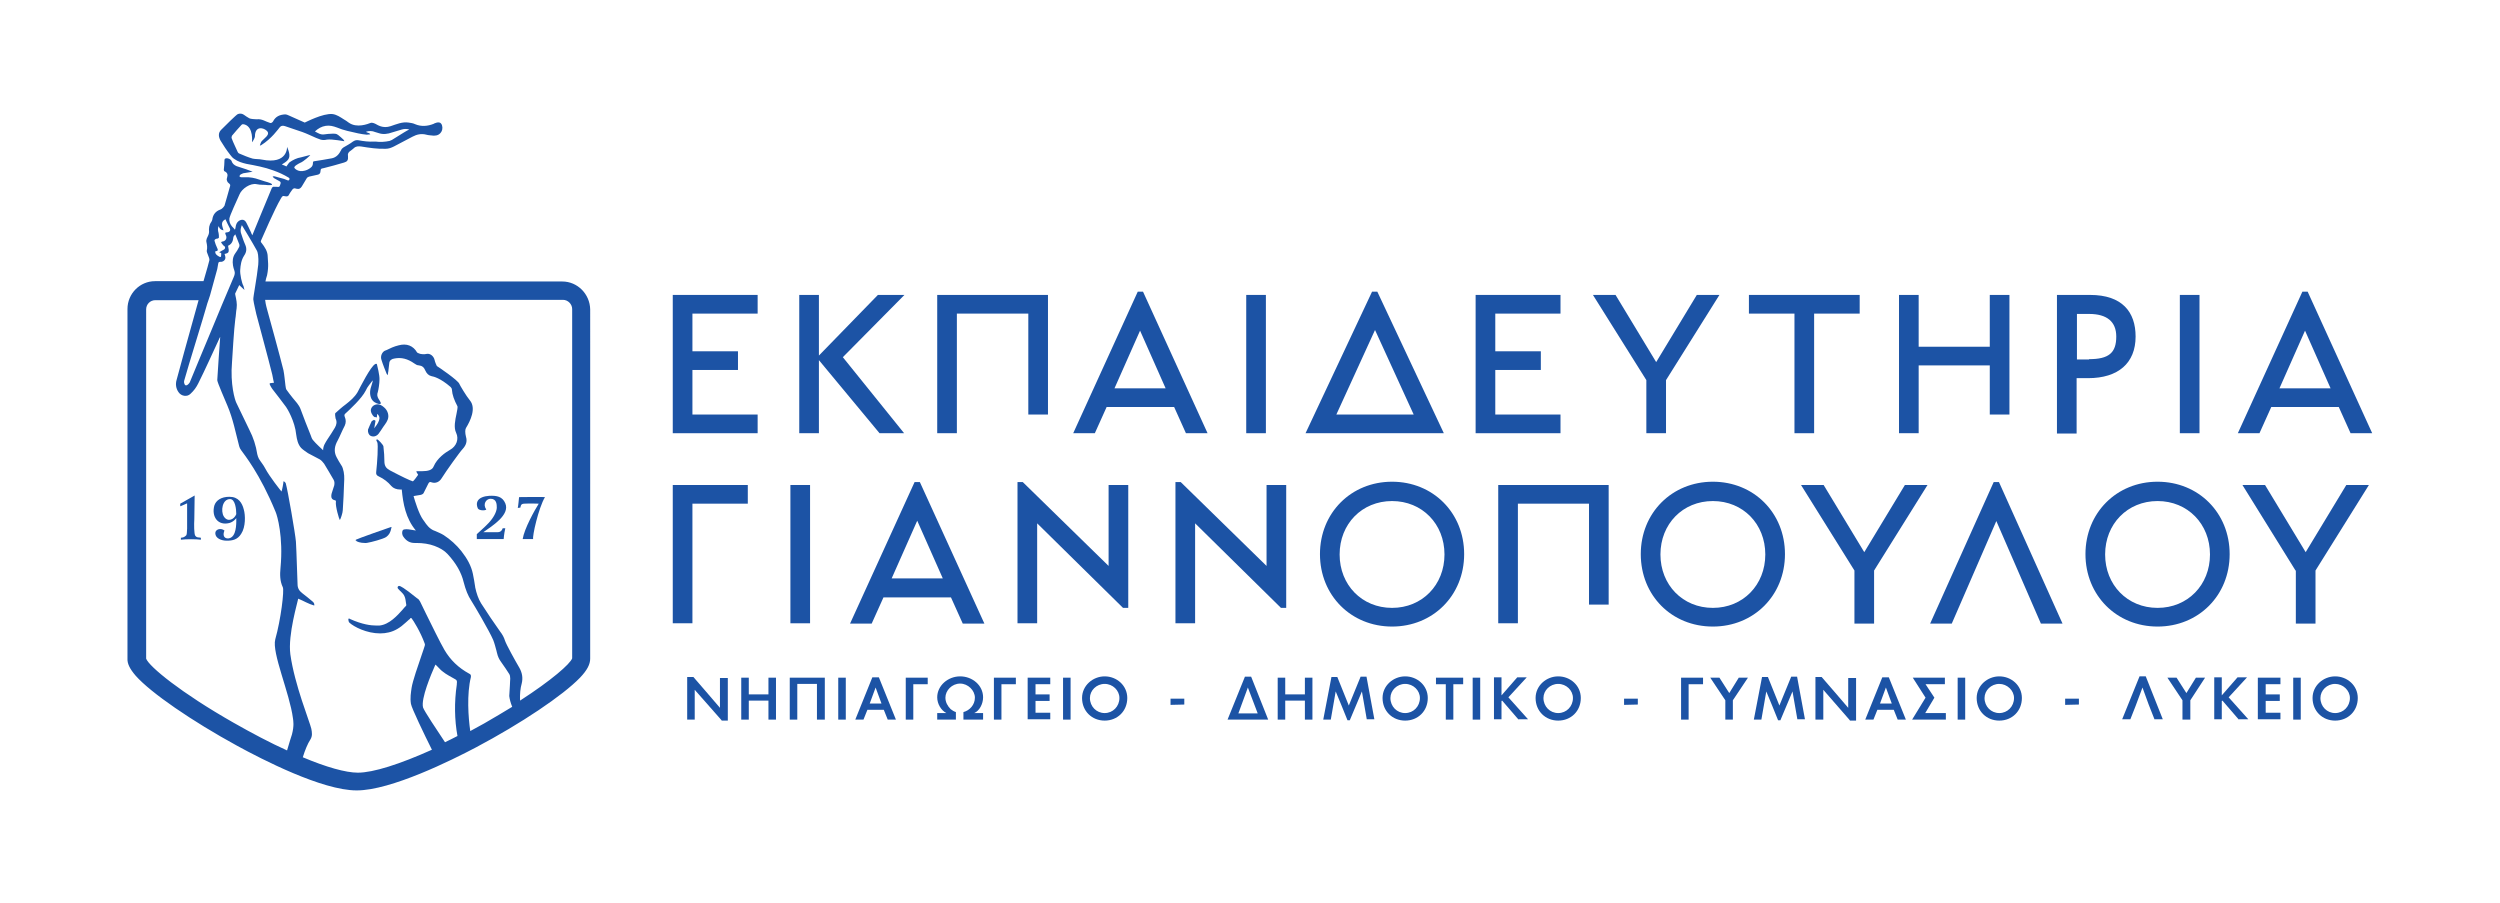 <?xml version="1.0" encoding="utf-8"?>
<!-- Generator: Adobe Illustrator 23.0.1, SVG Export Plug-In . SVG Version: 6.00 Build 0)  -->
<svg version="1.1" id="Layer_1" xmlns="http://www.w3.org/2000/svg" xmlns:xlink="http://www.w3.org/1999/xlink" x="0px" y="0px"
	 viewBox="0 0 762.9 275.7" style="enable-background:new 0 0 762.9 275.7;" xml:space="preserve">
<style type="text/css">
	.st0{fill:#1C53A5;}
	.st1{fill:#FFFFFF;}
</style>
<g>
	<g>
		<g>
			<g>
				<path class="st0" d="M205.3,90h25.9v5.7h-19.9v11.5h13.9v5.7h-13.9v13.6h19.9v5.7h-25.9V90z"/>
				<path class="st0" d="M249.9,109.9v22.3h-6V90h6v18.5l18-18.5h8.1l-18.8,19l18.7,23.2h-7.5L249.9,109.9z"/>
				<path class="st0" d="M286,90h33.8v36.5h-6V95.7H292v36.5h-6V90z"/>
				<path class="st0" d="M347.2,89h1.6l19.7,43.2h-6.6l-3.6-8h-20.6l-3.6,8h-6.6L347.2,89z M355.7,118.5l-7.8-17.6l-7.8,17.6H355.7z
					"/>
				<path class="st0" d="M380.3,90h6v42.2h-6V90z"/>
				<path class="st0" d="M418.7,89h1.6l20.3,43.2h-42.2L418.7,89z M431.4,126.5l-11.8-25.8l-11.8,25.8H431.4z"/>
				<path class="st0" d="M450.3,90h25.9v5.7h-19.9v11.5h13.9v5.7h-13.9v13.6h19.9v5.7h-25.9V90z"/>
				<path class="st0" d="M502.4,116L486.1,90h6.9l12.4,20.5L517.8,90h6.9L508.4,116v16.2h-6V116z"/>
				<path class="st0" d="M547.6,95.7h-13.9V90h33.8v5.7h-13.9v36.5h-6V95.7z"/>
				<path class="st0" d="M579.5,90h6v15.8h21.7V90h6v36.5h-6v-15h-21.7v20.7h-6V90z"/>
				<path class="st0" d="M627.7,90h10.1c9.8,0,13.9,5.2,13.9,12.7c0,8.1-5.3,12.7-14.5,12.7h-3.5v16.9h-6V90z M637.5,109.6
					c6,0,8.3-1.9,8.3-6.9c0-4.5-2.8-6.9-8.3-6.9h-3.7v13.9H637.5z"/>
				<path class="st0" d="M665.2,90h6v42.2h-6V90z"/>
				<path class="st0" d="M702.6,89h1.6l19.7,43.2h-6.6l-3.6-8h-20.6l-3.6,8h-6.6L702.6,89z M711.2,118.5l-7.8-17.6l-7.8,17.6H711.2z
					"/>
				<path class="st0" d="M205.3,148h22.9v5.7h-16.9v36.5h-6V148z"/>
				<path class="st0" d="M241.2,148h6v42.2h-6V148z"/>
				<path class="st0" d="M279.1,147.1h1.6l19.7,43.2h-6.6l-3.6-8h-20.6l-3.6,8h-6.6L279.1,147.1z M287.7,176.5l-7.8-17.6l-7.8,17.6
					H287.7z"/>
				<path class="st0" d="M310.5,147.1h1.6l26.2,25.6V148h6v37.5h-1.6l-26.2-25.8v30.5h-6V147.1z"/>
				<path class="st0" d="M358.7,147.1h1.6l26.2,25.6V148h6v37.5h-1.6l-26.2-25.8v30.5h-6V147.1z"/>
				<path class="st0" d="M402.8,169.1c0-12.6,9.5-22.1,22-22.1s22,9.5,22,22.1c0,12.6-9.5,22.1-22,22.1S402.8,181.7,402.8,169.1z
					 M424.8,185.5c9.2,0,16-7,16-16.3c0-9.3-6.8-16.3-16-16.3c-9.2,0-16,7-16,16.3C408.8,178.5,415.6,185.5,424.8,185.5z"/>
				<path class="st0" d="M457.1,148h33.8v36.5h-6v-30.8h-21.7v36.5h-6V148z"/>
				<path class="st0" d="M500.7,169.1c0-12.6,9.5-22.1,22-22.1c12.5,0,22,9.5,22,22.1c0,12.6-9.5,22.1-22,22.1
					C510.1,191.2,500.7,181.7,500.7,169.1z M522.7,185.5c9.2,0,16-7,16-16.3c0-9.3-6.8-16.3-16-16.3c-9.2,0-16,7-16,16.3
					C506.7,178.5,513.5,185.5,522.7,185.5z"/>
				<path class="st0" d="M565.9,174.1L549.6,148h6.9l12.4,20.5l12.4-20.5h6.9l-16.3,26.1v16.2h-6V174.1z"/>
				<path class="st0" d="M608.4,147.1h1.6l19.4,43.2h-6.6l-13.6-31.3l-13.6,31.3H589L608.4,147.1z"/>
				<path class="st0" d="M636.4,169.1c0-12.6,9.5-22.1,22-22.1c12.5,0,22,9.5,22,22.1c0,12.6-9.5,22.1-22,22.1
					C645.9,191.2,636.4,181.7,636.4,169.1z M658.4,185.5c9.2,0,16-7,16-16.3c0-9.3-6.8-16.3-16-16.3c-9.2,0-16,7-16,16.3
					C642.4,178.5,649.2,185.5,658.4,185.5z"/>
				<path class="st0" d="M700.5,174.1L684.3,148h6.9l12.4,20.5l12.4-20.5h6.9l-16.3,26.1v16.2h-6V174.1z"/>
			</g>
		</g>
	</g>
	<g>
		<path class="st0" d="M113.1,133c0.2,0.1,0.5,0.2,0.8,0.2c0.6,0,1.2-0.3,1.6-0.8c0.5-0.7,1-1.4,1.5-2.2l0.5-0.7
			c0.3-0.4,0.6-0.9,0.8-1.4c0.5-1.2,0.1-2.8-1.1-3.8c-0.6-0.5-1.2-1-2.2-0.9c-0.9,0.1-1.6,0.7-1.8,1.5c-0.2,0.7,0.4,1.9,1,2.3
			c0.1,0.1,0.2,0.1,0.3,0.1c0.1,0,0.1,0,0.2,0l0.3,0.1l0.1-1.1c0.4,0.3,0.7,0.8,0.7,1.3c-0.1,1.1-0.7,1.9-1.3,2.7
			c-0.1,0.1-0.2,0.3-0.3,0.4l0.4-2.3l-0.5-0.3l-0.1,0.1c-0.1,0-0.1,0.1-0.2,0.1c-0.2,0.1-0.4,0.2-0.5,0.5c-0.3,0.7-0.7,1.5-1,2.3
			C112.2,131.9,112.5,132.7,113.1,133z"/>
		<path class="st0" d="M111.4,165.7c0.3,0,0.7,0,0.9-0.1c0.8-0.1,4.6-1.1,5.5-1.7c0.9-0.6,1.4-1.5,1.6-2.7l0.1-0.4l-0.4,0.1
			c-0.1,0-10.3,3.6-10.5,3.8l-0.1,0.2l0.2,0.1C108.8,165.3,110,165.7,111.4,165.7z"/>
		<path class="st0" d="M57.1,153.6v4.9c0,1.3,0.1,4.6-0.3,4.9c-0.6,0.5-0.7,0.6-1.6,0.7l0,0.6c1.5-0.2,4.7-0.2,6.1,0v-0.6
			c-0.8-0.2-1.1,0.1-1.7-0.6c-0.4-0.5-0.4-3.5-0.3-5.1v0l0.1-7.2l-4.4,2.5l0,0l0,0.8L57.1,153.6L57.1,153.6z"/>
		<path class="st0" d="M70,159.6c1.4-0.4,2.1-1.5,2.1-1.5c0,0.8,0.2,4.6-1.4,5.8c-1.1,0.9-3.2,0.4-2.2-2c-1.1-0.9-2.8-0.4-2.8,0.8
			c0,1.6,1.9,2.3,3.5,2.3c1.7,0,3.3-0.3,4.4-2.1c1.4-2.1,1.3-5.7,0.8-7.4c-0.5-2-1.6-3.9-4.4-3.9c-2.5,0-4.1,1.1-4.6,2.7
			C64.5,157.7,66.5,160.5,70,159.6z M70.2,152.3c1.6,0,1.9,3.1,1.9,4.6c-0.6,1.6-2.6,2.6-3.8,0.7C67.3,156,67.8,152.3,70.2,152.3z"
			/>
		<path class="st0" d="M148.4,155.5c-1.2-1.7,0-3.3,1.3-3.3c1.9,0,1.9,1.8,1.9,2.8c-0.1,1.3-1,3-2.5,4.6c-1.4,1.5-3,2.8-3.6,3.4
			c0,0,0,1.5,0,1.5h8.2c0,0,0.1-1.6,0.5-3.3c0,0-0.8,0-0.8,0c-0.4,1.3-1.4,1.2-1.8,1.2c-0.3,0-4.1,0-4.1,0c2.7-1.9,8.2-5.3,6.7-8.8
			c-0.9-2.1-2.6-2.4-4.9-2.3c-1.6,0.1-3.1,0.6-3.6,1.7c-0.3,0.6-0.2,1.4,0.1,2.1C146.1,155.8,147.9,155.9,148.4,155.5z"/>
		<path class="st0" d="M158.8,154.9c0.1-0.3,0-1.2,1.2-1.2c1.6-0.1,4.4,0,4.4,0c-1.2,1.9-4.4,7.6-4.9,10.8c0,0,3.2,0,3.2,0
			c-0.3-0.8,1.6-9.4,3.6-12.8c0-0.1-7.9,0-7.9,0c0,0-0.3,3.2-0.4,3.3C158,155,158.8,154.9,158.8,154.9z"/>
		<path class="st0" d="M171.6,85.9H81c0.1-0.6,0.3-1.3,0.5-1.9c0.6-2.9,0.2-4.6,0.2-5.6c0-1.7-0.9-3-1.9-4.3
			c-0.2-0.2-0.3-0.4-0.1-0.8c0.4-0.9,4.1-9.5,6-12.7c0.5-0.8,0.5-0.9,1.4-0.7c0.5,0.1,0.9,0,1.1-0.5c0.2-0.4,0.4-0.7,0.7-1.1
			c0.5-0.8,0.8-1,1.6-0.7c0.8,0.2,1.2-0.1,1.6-0.7c0.5-0.8,1-1.7,1.5-2.5c0.1-0.2,0.4-0.4,0.7-0.5c0.9-0.2,1.8-0.4,2.7-0.6
			c0.5-0.1,0.8-0.5,0.8-1c0.1-0.9,0.1-0.8,1-1c2.1-0.5,4.1-1.1,6.2-1.7c1-0.3,1.3-0.7,1.2-2c-0.1-0.5,0-0.9,0.4-1.3
			c0.5-0.4,1-0.7,1.4-1.1c0.6-0.6,1.4-0.6,2.2-0.5c2.5,0.4,5,0.8,7.5,0.7c0.9,0,1.7-0.3,2.5-0.7c1.9-1,3.8-2,5.7-3
			c1.3-0.7,2.7-1,4.2-0.6c0.7,0.2,1.5,0.2,2.3,0.3c1.1,0,1.9-0.4,2.4-1.4c0.3-0.6,0.3-1.7-0.2-2.3c-0.6-0.8-2.2,0-2.3,0.1
			c-1.8,0.7-3.7,0.9-5.6,0.1c-0.6-0.3-1.3-0.4-2-0.5c-1.9-0.3-3.7,0.5-5.5,1.1c-2.4,0.8-4-0.4-4.6-0.7c0,0-0.9-0.5-1.5-0.3
			c-0.8,0.3-4.2,1.7-6.7-0.1c-0.5-0.4-1-0.7-1.5-1c-1.1-0.7-2.1-1.4-3.4-1.6c-3-0.3-8.4,2.6-8.5,2.6c-1.6-0.7-3.1-1.4-4.7-2.1
			c-0.4-0.2-0.9-0.4-1.3-0.4c-1.6,0.1-2.9,0.6-3.7,2.2c-0.1,0.1-0.2,0.2-0.3,0.3c-0.2,0.1-0.4,0.2-0.6,0.1c-1.4-0.4-2.4-1.3-4.1-1.1
			c-0.4,0-1.9-0.1-2.2-0.3c-0.6-0.3-1.1-0.7-1.7-1.1c-0.6-0.4-1.2-0.4-1.8-0.2c-0.5,0.2-3.8,3.5-5.1,4.8c-1,1-0.8,2.2-0.2,3.3
			c0.9,1.5,1.9,3,3,4.4c0.3,0.4,0.7,0.9,1.2,1.2c1.1,0.8,2.4,1.2,3.7,1.5c2.7,0.5,5.5,1,8.2,2c1.7,0.6,3.2,1.3,4.7,2.2
			c0.3,0.2,0.3,0.4,0.2,0.6c-0.1,0.3-0.3,0.3-0.6,0.2c-0.3-0.1-0.7-0.3-1-0.4c-1-0.3-2-0.5-2.9-0.8c-0.2,0-0.4,0-0.6,0
			c0,0.1,0.3,0.5,0.5,0.6c0.5,0.3,1.1,0.6,1.6,0.9c0.4,0.2,0.4,0.5,0.3,0.8c-0.3,1-0.3,1-1.3,0.9c-0.2,0-0.3,0-0.5,0
			c-0.5-0.1-0.7,0.1-0.9,0.5c-1.7,4-5.6,13.6-5.9,14.3c-0.1-0.2-0.4-0.8-0.4-0.9c-0.5-1-0.9-2-1.4-2.9c-0.5-1-1.3-1.2-2.3-0.6
			c-0.7,0.5-0.9,1.2-1,1.9c0,0.2-0.1,0.5-0.2,0.8c-0.3-0.4-0.6-0.7-0.9-1c-0.6-0.7-0.9-1.6-0.8-2.4c0.1-0.9,2.4-5.8,3.1-7.4
			c0.7-1.7,3.3-3.5,5.2-3.1c1.4,0.3,2.1,0.1,3.5,0.3c0.3,0,1.1,0,1.2-0.1c0.2-0.4-1.1-0.7-1.3-0.8c-1.2-0.4-0.6-0.1-2.6-0.8
			c-1.4-0.5-2.8-0.8-4.4-0.7c-0.3,0-0.7,0-1,0c-1.1-0.1-0.4-0.8-0.2-0.9c0.4-0.2,0.8-0.4,1.2-0.4c0.7-0.1,2.3-0.4,2.4-0.4
			c-0.1-0.1-3.5-1.3-4.9-1.7c-0.7-0.3-1.3-0.8-1.5-1.5c-0.2-0.6-1.1-1-1.7-0.9c-0.3,0.1-0.5,0.2-0.5,0.6c0,1-0.1,1.9-0.2,2.9
			c0,0.2,0.1,0.5,0.3,0.5c0.8,0.4,1,1,0.7,1.9c-0.1,0.2-0.1,0.5-0.1,0.7c0.1,0.3,0.2,0.7,0.5,0.9c0.6,0.5,0.7,0.6,0.4,1.4
			c-0.5,1.9-1.1,3.8-1.6,5.6C68.3,63,68,63.7,67.1,64c-1.3,0.5-2.1,1.5-2.3,2.9c0,0.3-0.2,0.5-0.3,0.8c-0.7,0.9-0.8,2-0.7,3.1
			c0,0.3-0.1,0.6-0.2,0.9c-0.3,0.7-0.8,1.4-0.6,2.2c0.2,0.9,0.3,1.7,0.1,2.6c0,0.2,0,0.4,0.1,0.6c0.2,0.5,0.4,1,0.6,1.6
			c0.1,0.2,0.1,0.5,0.1,0.7c-0.1,0.5-0.8,3-1.8,6.4H47.3c-4.6,0-8.4,3.8-8.4,8.5v106.6c-0.1,1.6,0.7,3.2,2.5,5.3
			c4.6,5.2,17.1,13.8,31,21.4c7.5,4.1,25.9,13.6,36.4,13.6h0.1c10.4,0,28.9-9.2,36.3-13.1c13.8-7.3,26.6-15.9,31.8-21.3
			c2.2-2.3,3.1-4.1,3.1-5.8V94.4C180,89.7,176.2,85.9,171.6,85.9z M87.4,50.8c-0.4-0.2-0.8-0.4-1.4-0.6c1.2-0.8,2.5-1.4,2.3-3.1
			c-0.1-0.8-0.4-1.6-0.7-2.3c0,0,0.3,5.5-7.7,3.9c-0.9-0.2-1.9-0.1-2.8-0.3c-1.4-0.4-2.8-1-4.2-1.6c-0.2-0.1-0.3-0.3-0.4-0.5
			c-0.6-1.4-1.3-2.7-1.8-4.1c-0.1-0.2,0-0.6,0.1-0.8c0.9-1.1,1.9-2.2,2.9-3.3c0.3-0.3,0.6-0.2,1-0.1c2.7,0.9,2.2,5.3,2.2,5.4
			c0.1,0,0.9-1.3,0.9-1.8c0-3.1,2.4-2.8,3.6-1.7c1.3,1.2-0.9,2.3-1.7,3.4c-0.1,0.2-0.4,1-0.4,1.1c0,0,0,0,0.1,0
			c0.1,0,0.2-0.1,0.3-0.1c3.2-2,5.2-4.9,5.7-5.5c0.4-0.5,1-0.5,1.6-0.3c1.7,0.6,3.5,1.2,5.3,1.8c1.4,0.5,2.8,1.2,4.2,1.8
			c0.3,0.1,0.6,0.2,0.8,0.3c0.8,0.4,1.7,0.4,2.5,0.2c1.6-0.2,5.1,0.5,5.3,0.5c-0.1-0.2-0.2-0.4-0.3-0.5c-0.5-0.5-1-0.9-1.6-1.4
			c-0.6-0.5-1.2-0.4-1.9-0.4c-0.8,0-1.5,0.1-2.3,0.2c-1.1,0.2-2-0.4-2.9-0.9c1-0.9,2-1.5,3.3-1.7c1.2-0.2,2.3,0.1,3.4,0.5
			c2.1,0.9,4.3,1.3,6.5,1.8c0.9,0.2,1.7,0.3,2.6,0.4c0.3,0,0.7-0.1,1.1-0.1c-0.3-0.6-1-0.4-1.3-0.8c0.9-0.3,1.9-0.3,2.8,0.1
			c0.3,0.1,0.7,0.2,1,0.3c1.4,0.5,2.8,0.3,4.2-0.2c1-0.3,2-0.6,3-0.9c0.7-0.2,1.4-0.2,2.2,0c-0.6,0.3-1.1,0.6-1.6,0.9
			c-1.2,0.8-2.5,1.5-3.7,2.3c-0.2,0.1-0.4,0.2-0.7,0.3c-1.4,0.3-2.9,0.4-4.3,0.2c-0.1,0-0.3,0-0.4,0c-1.6,0.1-3.2-0.1-4.8-0.4
			c-0.6-0.1-1.1,0-1.7,0.4c-0.9,0.7-1.9,1.2-2.9,1.8c-0.3,0.2-0.6,0.5-0.7,0.8c-0.6,1.2-1.4,2.2-2.8,2.5c-1,0.2-4.6,0.8-5.4,0.9
			c-0.3,0-0.4,0.2-0.4,0.5c0,1.1-0.6,1.5-1.5,2c-2.6,1.3-4-0.2-4.1-0.4c-0.5-0.5,1.3-1.4,1.7-1.6c1.1-0.4,3.1-2.3,3.1-2.4
			c-0.2,0-0.3,0.1-0.5,0.1c-0.8,0.2-1.5,0.4-2.3,0.6c-1.3,0.2-2.5,0.8-3.5,1.5C88.1,49.7,87.8,50.3,87.4,50.8z M54.5,119.7
			c0.8,1.2,2.6,1.5,3.6,0.5c1.1-1,1.8-2,2.4-3.2c2.2-4.4,4.2-8.9,6.3-13.4c0.1-0.3,0.2-0.5,0.4-0.8c0,0-0.9,12.3-0.9,13.2
			c0,0.7,2.5,6.3,3.1,7.8c1.7,4,2.5,8.2,3.6,12.4c0.1,0.4,0.3,0.8,0.6,1.2c0.9,1.3,5.7,7.1,10.5,18.8c0.5,1.1,2.4,7.6,1.5,17.1
			c-0.2,2-0.2,4,0.7,5.9c0.5,0.9-0.6,9.9-2.3,15.9c-1.1,4.1,4.4,16.4,5.4,24.1c0.1,0.8,0.4,2.2-0.3,4.9c-0.1,0.3-0.9,2.8-1.5,4.9
			c-5.1-2.3-10.6-5.2-16.4-8.5c-16-9.1-25.7-17.1-26.6-19.5V94.4c0-1.5,1.2-2.8,2.8-2.8h13.2c-2.9,10.3-6.5,23.5-6.7,24.3
			C53.5,117.2,53.7,118.6,54.5,119.7z M139.6,224.6c-1.3,0.7-2.6,1.3-3.8,1.9c-2.4-3.6-6.4-9.6-6.7-10.6c-0.7-2.7,2.5-10.2,3.6-12.7
			c0.1-0.1,0.1-0.3,0.2-0.4c0.2,0.2,0.4,0.4,0.6,0.6c0.6,0.6,1.1,1.2,1.7,1.6c0.8,0.7,2.7,1.7,3.4,2.1c0.1,0.1,0.2,0.1,0.2,0.1
			c0.7,0.4,0.7,0.6,0.6,1.5l0,0.2C138.6,214.3,138.7,219.7,139.6,224.6z M73.3,82.4c0.1-1.5,0.3-3,1.2-4.4c0.7-1,0.9-2.1,0.3-3.4
			c-0.5-1.1-0.9-2.4-1.3-3.6c-0.2-0.8,0-1.5,0.3-2.3c0.2,0.3,3.3,5.4,4.6,7.8c0.2,0.3,0.6,1.6,0.4,4.3c-0.4,4-1.6,10-1.5,10.6
			c0.2,1.5,0.6,2.9,0.9,4.4c0.6,2.3,3.8,14.1,4.7,17.8c0.3,1,0.4,2.1,0.7,3.2c-0.4,0-0.6,0.1-0.9,0.1c-0.5,0-0.5,0.2-0.3,0.6
			c0.2,0.4,0.4,0.8,0.7,1.2c1.4,1.8,2.8,3.6,4.2,5.5c0.3,0.4,2.7,4.3,3.1,8.5c0.2,1.4,0.5,2.9,1.5,4c0.6,0.6,1.4,1.1,2.1,1.6
			c1.2,0.7,2.4,1.2,3.6,1.9c0.5,0.3,0.9,0.8,1.3,1.3c1,1.6,1.9,3.2,2.9,4.9c0.3,0.5,0.3,1.1,0.2,1.7c-0.3,0.8-0.5,1.7-0.8,2.5
			c-0.1,0.3-0.1,0.6-0.1,0.9c0,0.6,0.4,1,0.9,1.1c0.3,0.1,0.6,0.1,0.5,0.5c-0.2,1.4,1,5.4,1.2,5.6c0.2-0.2,0.9-2.2,0.9-3
			c0.2-2.8,0.3-5.5,0.4-8.3c0.1-1.5,0.1-3-0.4-4.5c-0.1-0.4-0.3-0.7-0.5-1c-0.5-0.8-1-1.6-1.4-2.4c-0.9-1.7-0.6-3.4,0.3-5
			c0.8-1.5,1.4-3.1,2.2-4.6c0.4-0.9,0.4-1.8,0-2.7c-0.2-0.5-0.1-0.8,0.3-1.1c1.2-1.1,4.9-4.5,6.1-6.9c0.5-1.2,1.4-2.1,2.1-3.1
			c0.1,0-0.1,0.9-0.3,1.4c-0.5,1.4-0.7,2.7-0.1,4.1c0.5,1,1.4,1.5,2.4,1.7c0.2,0,0.4-0.1,0.5-0.1c0-0.2,0-0.4-0.1-0.5
			c-0.2-0.4-0.4-0.7-0.6-1c-0.4-0.7-0.5-1.3-0.2-2.1c0.2-0.7,0.5-2.6,0.5-3.7c0.1-1.3-0.7-4.4-0.8-4.8c0-0.1-0.4-0.1-0.5,0
			c-1.4,0.7-4.5,6.9-5.4,8.6c-0.9,1.5-2.2,2.6-3.6,3.7c-1.1,0.8-2.2,1.8-3.2,2.7c-0.1,0.1,0,1.3,0.1,1.6c0.5,1,0.3,1.9-0.2,2.8
			c-0.7,1.2-1.5,2.4-2.3,3.6c-0.6,1-1.3,1.9-1.3,3.3c-0.3-0.3-2.3-2.1-3-3c-0.4-0.4-0.6-1-0.8-1.6c-1.1-2.7-2.1-5.3-3.1-8
			c-0.5-1.3-1.5-2.3-2.4-3.4c-0.6-0.8-1.3-1.6-1.9-2.5c-0.2-0.3-0.2-0.8-0.3-1.3c-0.2-1.5-0.3-3.1-0.6-4.6c-0.9-3.7-4.3-16.1-5-18.6
			c0-0.1-0.4-1.2-0.6-2.9h90.9c1.5,0,2.8,1.3,2.8,2.8v106.6c-0.6,1.7-6.3,6.7-15.9,12.9c-0.1-2,0.1-3.8,0.5-5.2
			c0.4-1.6,0.2-3.2-0.7-4.8c-1.3-2.2-4-7.1-4.4-8.3c-0.3-1-0.8-1.9-1.5-2.8c-1.9-2.7-3.9-5.6-5.8-8.6c-0.8-1.3-1.4-3-1.8-4.9l0-0.1
			c-0.2-1.3-0.4-2.6-0.7-4c-0.5-2.4-1.7-4.6-3.5-6.9c-1.5-1.9-3.4-3.6-5.4-4.9c-0.8-0.5-1.8-0.9-2.7-1.3l-0.3-0.1
			c-1.4-0.6-2.2-1.7-3-2.9l-0.3-0.4c-1.3-1.8-2.5-5.8-2.9-7.2c0.2,0,0.3-0.1,0.5-0.1c0.6-0.1,1.2-0.2,1.8-0.3
			c0.3-0.1,0.7-0.3,0.8-0.6c0.3-0.5,0.7-1.5,1.1-2.2c0.1-0.3,0.3-0.5,0.3-0.6c0.2-0.4,0.4-0.5,0.6-0.5c0.1,0,0.2,0,0.4,0.1
			c1.2,0.4,2.4-0.1,3.1-1.3c1.3-2.1,5.6-8.1,6.4-8.9c1.1-1.2,1.4-2.4,1-3.7c-0.3-1.2-0.3-2.2,0-2.7c1.3-2.1,3.2-6,1.2-8.4
			c-1.1-1.3-3.1-4.7-3.2-5c-0.3-1.1-6.7-5.4-6.9-5.5c-0.1-0.2-0.6-1.3-0.7-1.9c-0.3-1.2-1.4-2-2.4-1.8c-0.4,0.1-0.7,0.1-1.1,0.1
			c-1.1,0-1.7-0.5-1.8-0.5c-1.2-2.1-3.2-2.9-5.7-2.2c-1.3,0.3-2.6,0.9-3.8,1.5l-0.3,0.1c-0.9,0.4-1.5,1.7-1.1,2.8
			c0.3,1.1,1.5,4.1,1.6,4.3l0.3,0.4l0.1-0.5c0-0.1,0-0.3,0.1-0.7c0.1-0.7,0.2-2,0.3-2.6c0.1-0.7,0.7-1.2,1.6-1.3
			c2.1-0.4,4,0.1,6,1.5c0.4,0.3,0.9,0.6,1.4,0.6c1,0.1,1.6,0.6,2,1.6c0.4,0.9,1,1.5,1.9,1.7c0.6,0.1,2.7,0.6,5.8,3.3
			c0.2,0.2,0.4,0.5,0.4,0.8c0.1,1.6,0.7,3.2,1.7,5.1c0.1,0.3-0.1,1.3-0.3,2.3c-0.4,1.9-0.9,4.2-0.1,5.8c0.9,1.9,0.1,4.1-1.9,5.2
			c-1.4,0.8-3.9,2.5-5,5.1c-0.4,1-1.6,1.4-3.5,1.4c-0.4,0-0.7,0-1,0c-0.3,0-0.4,0-0.5,0l-0.3,0.1l0.6,1c-0.4,0.6-1.3,1.8-1.6,2
			c-1-0.3-3.3-1.4-7.1-3.4l-0.1-0.1c-1-0.5-1.5-1.3-1.5-2.6c0-1.3-0.1-2.9-0.3-4.6c-0.1-0.5-1.6-2.1-1.9-2.1l-0.1,0l-0.2,0.2
			l0.1,0.2c0.1,0.1,0.1,0.4,0.2,0.4c0.4,0.7,0,6.5-0.3,9.1c-0.1,0.7,0.1,1.1,0.8,1.4c1.5,0.7,2.8,1.7,3.8,2.9
			c0.6,0.7,1.6,1.1,2.8,1.1c0.2,0,0.3,0,0.4,0c0.4,4.3,1.2,8.8,4.3,12.5c-0.8-0.1-2.1-0.4-2.9-0.4c-0.5,0-0.8,0.1-1,0.2
			c-0.4,0.5-0.4,1.4,0.1,2.1c0.9,1.3,2,1.9,3.4,1.9l0.1,0c0.1,0,0.2,0,0.4,0c2.1,0,4,0.3,5.6,0.9c1.6,0.6,3,1.4,4,2.5
			c2.5,2.7,4.2,5.6,4.9,8.6c0.6,2.3,1.3,4.1,2.3,5.6c0.9,1.4,5.5,9.2,6.7,12c0.4,1,0.7,2.2,1,3.3c0.1,0.3,0.1,0.6,0.2,0.8
			c0.2,0.9,0.6,1.8,1.2,2.6c1,1.4,1.8,2.6,2.5,3.7c0.2,0.3,0.3,0.8,0.3,1.4c0,0.4-0.1,1.2-0.1,2c-0.1,1.4-0.2,2.8-0.2,3.3
			c0.1,0.9,0.4,2.1,0.9,3.3c-2.6,1.6-5.5,3.3-8.6,5.1c-1.4,0.8-2.8,1.5-4.2,2.3c-0.6-4.2-1.1-11.2,0.2-16.5c0.1-0.6-0.2-0.9-0.5-1
			c-3.3-1.8-5.8-4.2-7.6-7.3c-1.4-2.4-3.9-7.6-5.6-11c-0.9-1.9-1.6-3.3-1.8-3.7c-0.2-0.4-0.5-0.8-0.9-1c-4.2-3.4-5.2-3.8-5.5-3.8
			c-0.1,0-0.2,0.1-0.3,0.1c-0.4,0.5,0,0.8,0.2,1c0,0,0.1,0.1,0.1,0.1c0.2,0.2,0.3,0.4,0.5,0.5c0.4,0.4,0.9,0.9,1.1,1.4
			c0.3,0.6,0.4,1.4,0.5,2.2c0,0.2,0.1,0.4,0.1,0.6c0,0-0.1,0.1-0.2,0.3c-0.3,0.3-0.6,0.6-0.9,1c-1.6,1.8-4.1,4.6-7.1,4.9
			c-0.3,0-0.6,0-1,0c-1.6,0-4.2-0.3-8-2c-0.1,0-0.1-0.1-0.2-0.1l-0.1-0.1l-0.1,0.1c-0.1,0.1-0.1,0.2-0.1,0.3c0,0.2,0.1,0.7,0.3,0.9
			c1.4,1.3,5.3,3.3,9.4,3.3c0.9,0,1.8-0.1,2.6-0.3c1.8-0.4,3.5-1.4,5.2-3c0.3-0.3,0.7-0.6,1-0.9c0.2-0.1,0.3-0.2,0.4-0.4
			c0.1-0.1,0.2-0.1,0.2-0.1c0,0,0.1,0,0.2,0.1c0.5,0.6,2.7,4.1,4,7.7c0.1,0.2,0.1,0.5,0,0.7c-0.1,0.5-0.5,1.4-0.9,2.7
			c-1.1,3.2-2.8,8.1-3.1,10.1c-0.2,1.5-0.5,3-0.2,4.9c0.2,1.3,4.1,9.4,6.4,14c-9.8,4.4-17.9,7-22.6,7c-3.7,0-9.7-1.7-16.8-4.7
			c0.6-2,1.5-4.2,2.3-5.4c0.7-1.1,0.5-2.2,0.3-3.3c-0.5-2.2-5.1-13.4-6.4-22.7c-0.8-6,2.3-16.2,2.4-17c1.7,0.7,3.1,1.6,4.9,2.1
			c0.1-0.6-0.2-1-0.6-1.3c-1-0.8-2-1.7-3.1-2.5c-0.9-0.7-1.4-1.5-1.4-2.7c-0.1-1.8-0.3-9.9-0.5-13c-0.2-2.5-2.5-15.7-3.1-17.8
			c-0.1-0.3-0.6-0.7-0.7-0.6c0,0.5-0.4,2.6-0.6,3.1c-0.2-0.2-3.7-4.6-5-7.1c-0.5-1-1.3-1.9-1.9-2.9c-0.2-0.4-0.4-0.9-0.5-1.4
			c-0.4-2.6-1.2-5.1-2.4-7.4c-1.3-2.8-2.7-5.5-4-8.3c-0.4-0.8-1.9-5.6-1.3-12.4c0.1-1.5,0.6-10.2,1-13.1c0.2-1.1,0.2-2.2,0.4-3.3
			c0.2-1.4-0.1-2.7-0.4-4.1c0-0.2-0.1-0.4,0-0.5c0.4-0.8,0.8-1.7,1.2-2.5c0.5,0.5,1.6,1.5,1.6,1.5c-0.1-0.5-0.2-0.8-0.3-1.2
			C73.8,86.5,73.2,83.6,73.3,82.4z M66.4,72.8c0.1,0,0.4-0.2,0.4-0.3c0-0.5,0-1-0.1-1.4c-0.2-0.7-0.3-1.3,0-2.1
			c0.2,0.4,0.3,0.7,0.6,0.9c0.2,0.2,0.5,0.3,0.9,0.4c-0.3-1.3-1.1-2.5,0.6-3.4c0.2,0.5,0.4,0.9,0.6,1.3c0.2,0.4,0.4,0.8,0.6,1.2
			c0.5,0.8,0.2,1.4-0.7,1.5c-0.6,0-0.7,0.2-0.4,0.8c0.5,0.9,0,1.9-1,2c-0.5,0.1-0.5,0.3-0.2,0.6c0.2,0.2,0.3,0.5,0.6,0.7
			c0.4,0.2,0.5,0.6,0.3,0.9c-0.2,0.3-0.6,0.4-0.9,0.6c-0.2,0.1-0.8,0.5-0.8,0.5c0,0,0.4,0.2,0.6,0.2c0,0.2,0,0.4,0,0.6
			c0,0.7-0.2,0.8-0.8,0.4c-0.5-0.3-1.1-0.7-1-1.5c0.9-0.1,0.9-0.4,0.5-1.2c-0.3-0.6-0.5-1.2-0.7-1.9C65.3,73.2,65.8,72.8,66.4,72.8z
			 M66.3,82.1c0.1-0.5,0.2-1.1,0.3-1.7c0.1-0.4,0.2-0.5,0.6-0.5c0.1,0,0.3,0,0.4,0c0.9-0.2,1.4-0.9,1.1-1.8c0-0.2-0.1-0.4-0.2-0.6
			c1.4-0.3,1.5-0.5,1.1-2.5c1.1-0.5,1.5-1.4,1.6-2.5c0-0.4,0.4-0.7,0.6-1c0.4,1,0.8,2,1.2,3c0.1,0.3,0.1,0.7-0.1,1
			c-0.3,0.6-0.7,1.3-1.1,1.8c-0.8,1.1-0.9,2.4-0.7,3.7c0.1,0.5,0.2,1,0.4,1.5c0.3,0.8,0.1,1.4-0.2,2.1c-2.4,5.6-4.7,11.1-7,16.7
			c-2.1,5.1-4.3,10.2-6.4,15.4c-0.1,0.2-1.3,1.8-1.7,0.2c-0.1-0.4,0-0.9,0.2-1.4c0.8-3,6-19.7,6.6-22c0.3-1.2,0.8-2.3,1.1-3.4
			C64.8,87.4,65.6,84.8,66.3,82.1z"/>
	</g>
	<g>
		<g>
			<path class="st0" d="M220.2,219.8l-8.2-9.3l0,0v9.1h-2.3v-13h1.9c0,0,7.8,9,8.1,9.4v0v-9.1h2.4v13H220.2z"/>
			<path class="st0" d="M234.5,219.6v-5.8h-6v5.8h-2.3v-12.8h2.3v5.1h6v-5.1h2.3v12.8H234.5z"/>
			<path class="st0" d="M249.3,219.6v-10.9h-6v10.9H241v-12.8h10.7v12.8H249.3z"/>
			<path class="st0" d="M255.8,219.6v-12.8h2.3v12.8H255.8z"/>
			<path class="st0" d="M270.9,219.6l-1.2-3h-5l-1.2,3H261l5.2-12.9h2l5.2,12.9H270.9z M267.2,209.8L267.2,209.8l-1.8,4.9h3.6
				L267.2,209.8z"/>
			<path class="st0" d="M278.7,208.8v10.8h-2.3v-12.8h6.7v2H278.7z"/>
			<path class="st0" d="M294,219.6v-2.3c1.9-0.5,3.5-2.2,3.5-4.4c0-2.2-2.1-4.3-4.5-4.3c-2.5,0-4.5,2.1-4.5,4.3
				c0,1.4,0.7,2.6,1.6,3.5c0.5,0.4,1,0.7,1.6,0.9v2.3h-5.7v-2h2.8c-1.6-0.8-2.8-2.8-2.8-4.8c0-3.6,3.3-6.4,7-6.4c3.7,0,7,2.7,7,6.4
				c0,2-1.1,4.1-2.7,4.8h2.7v2H294z"/>
			<path class="st0" d="M305.6,208.8v10.8h-2.3v-12.8h6.7v2H305.6z"/>
			<path class="st0" d="M313.6,219.6v-12.8h6.9v2h-4.5v3.1h4.3v2h-4.3v3.6h4.5v2H313.6z"/>
			<path class="st0" d="M324.4,219.6v-12.8h2.3v12.8H324.4z"/>
			<path class="st0" d="M337.1,219.9c-3.9,0-6.9-2.9-6.9-6.9c0-3.8,3.3-6.6,6.9-6.6c3.7,0,6.9,2.8,6.9,6.6
				C344,217,341,219.9,337.1,219.9z M337.1,208.7c-2.5,0-4.5,2-4.5,4.3c0,2.6,2,4.6,4.5,4.6c2.5,0,4.5-2,4.5-4.6
				C341.6,210.7,339.6,208.7,337.1,208.7z"/>
		</g>
		<g>
			<path class="st0" d="M657.5,219.6c-1.4-3.5-2.2-5.5-3.7-9.8l0,0c-1.6,4.4-2.8,7.5-3.7,9.7h-2.5l5.3-13.1h1.9l5.2,13.1H657.5z"/>
			<path class="st0" d="M668.4,213.7v5.9H666v-5.9l-4.6-6.9h2.8l3,4.7l2.9-4.7h2.8L668.4,213.7z"/>
			<path class="st0" d="M683.2,219.6l-5-5.8l-0.2,0.1v5.6h-2.3v-12.8h2.3v5.5h0l4.8-5.5h2.9l-5.6,6.1l6,6.7H683.2z"/>
			<path class="st0" d="M689,219.6v-12.8h6.9v2h-4.5v3.1h4.3v2h-4.3v3.6h4.5v2H689z"/>
			<path class="st0" d="M699.8,219.6v-12.8h2.3v12.8H699.8z"/>
			<path class="st0" d="M712.6,219.9c-3.9,0-6.9-2.9-6.9-6.9c0-3.8,3.3-6.6,6.9-6.6c3.7,0,6.9,2.8,6.9,6.6
				C719.5,217,716.5,219.9,712.6,219.9z M712.6,208.7c-2.5,0-4.5,2-4.5,4.3c0,2.6,2,4.6,4.5,4.6c2.5,0,4.5-2,4.5-4.6
				C717.1,210.7,715,208.7,712.6,208.7z"/>
		</g>
		<g>
			<path class="st0" d="M357.2,215.1v-1.9h4.2v1.8L357.2,215.1z"/>
		</g>
		<g>
			<path class="st0" d="M374.6,219.6l5.3-13.1h1.9l5.2,13.1H374.6z M380.8,209.8L380.8,209.8c-0.2,0.5-2.8,7.7-2.9,7.9h5.9
				C381.8,212.5,380.8,209.8,380.8,209.8z"/>
			<path class="st0" d="M398.2,219.6v-5.8h-6v5.8h-2.3v-12.8h2.3v5.1h6v-5.1h2.3v12.8H398.2z"/>
			<path class="st0" d="M417.1,219.6l-1.5-8.6l0,0l-3.7,8.8h-0.7c0,0-3.5-8.7-3.6-8.8h0l-1.5,8.6h-2.3l2.5-13h1.8l3.5,8.7l3.6-8.8
				h1.8l2.4,13H417.1z"/>
			<path class="st0" d="M428.8,219.9c-3.9,0-6.9-2.9-6.9-6.9c0-3.8,3.3-6.6,6.9-6.6c3.7,0,6.9,2.8,6.9,6.6
				C435.7,217,432.7,219.9,428.8,219.9z M428.8,208.7c-2.5,0-4.5,2-4.5,4.3c0,2.6,2,4.6,4.5,4.6c2.5,0,4.5-2,4.5-4.6
				C433.3,210.7,431.3,208.7,428.8,208.7z"/>
			<path class="st0" d="M443.5,208.8v10.8h-2.3v-10.8h-3v-2h8.3v2H443.5z"/>
			<path class="st0" d="M449.4,219.6v-12.8h2.3v12.8H449.4z"/>
			<path class="st0" d="M463.4,219.6l-5-5.8l-0.2,0.1v5.6h-2.3v-12.8h2.3v5.5h0l4.8-5.5h2.9l-5.6,6.1l6,6.7H463.4z"/>
			<path class="st0" d="M475.5,219.9c-3.9,0-6.9-2.9-6.9-6.9c0-3.8,3.3-6.6,6.9-6.6c3.7,0,6.9,2.8,6.9,6.6
				C482.4,217,479.4,219.9,475.5,219.9z M475.5,208.7c-2.5,0-4.5,2-4.5,4.3c0,2.6,2,4.6,4.5,4.6c2.5,0,4.5-2,4.5-4.6
				C480,210.7,478,208.7,475.5,208.7z"/>
		</g>
		<g>
			<path class="st0" d="M495.6,215.1v-1.9h4.2v1.8L495.6,215.1z"/>
		</g>
		<g>
			<path class="st0" d="M515.3,208.8v10.8H513v-12.8h6.7v2H515.3z"/>
			<path class="st0" d="M528.8,213.7v5.9h-2.3v-5.9l-4.6-6.9h2.8l3,4.7l2.9-4.7h2.8L528.8,213.7z"/>
			<path class="st0" d="M548.5,219.6L547,211l0,0l-3.7,8.8h-0.7c0,0-3.5-8.7-3.6-8.8h0l-1.5,8.6h-2.3l2.5-13h1.8l3.5,8.7l3.6-8.8
				h1.8l2.4,13H548.5z"/>
			<path class="st0" d="M564.5,219.8l-8.1-9.3l0,0v9.1H554v-13h1.9c0,0,7.8,9,8.1,9.4v0v-9.1h2.4v13H564.5z"/>
			<path class="st0" d="M579.1,219.6l-1.2-3h-5l-1.2,3h-2.5l5.2-12.9h2l5.2,12.9H579.1z M575.5,209.8L575.5,209.8l-1.8,4.9h3.6
				L575.5,209.8z"/>
			<path class="st0" d="M583.5,219.6l4.1-6.7l-3.9-6.1h9.8v2h-5.9l2.7,4.1l-2.8,4.7h6.3v2H583.5z"/>
			<path class="st0" d="M597.4,219.6v-12.8h2.3v12.8H597.4z"/>
			<path class="st0" d="M610.1,219.9c-3.9,0-6.9-2.9-6.9-6.9c0-3.8,3.3-6.6,6.9-6.6c3.7,0,6.9,2.8,6.9,6.6
				C617,217,614,219.9,610.1,219.9z M610.1,208.7c-2.5,0-4.5,2-4.5,4.3c0,2.6,2,4.6,4.5,4.6c2.5,0,4.5-2,4.5-4.6
				C614.6,210.7,612.5,208.7,610.1,208.7z"/>
		</g>
		<g>
			<path class="st0" d="M630.2,215.1v-1.9h4.2v1.8L630.2,215.1z"/>
		</g>
	</g>
</g>
</svg>
